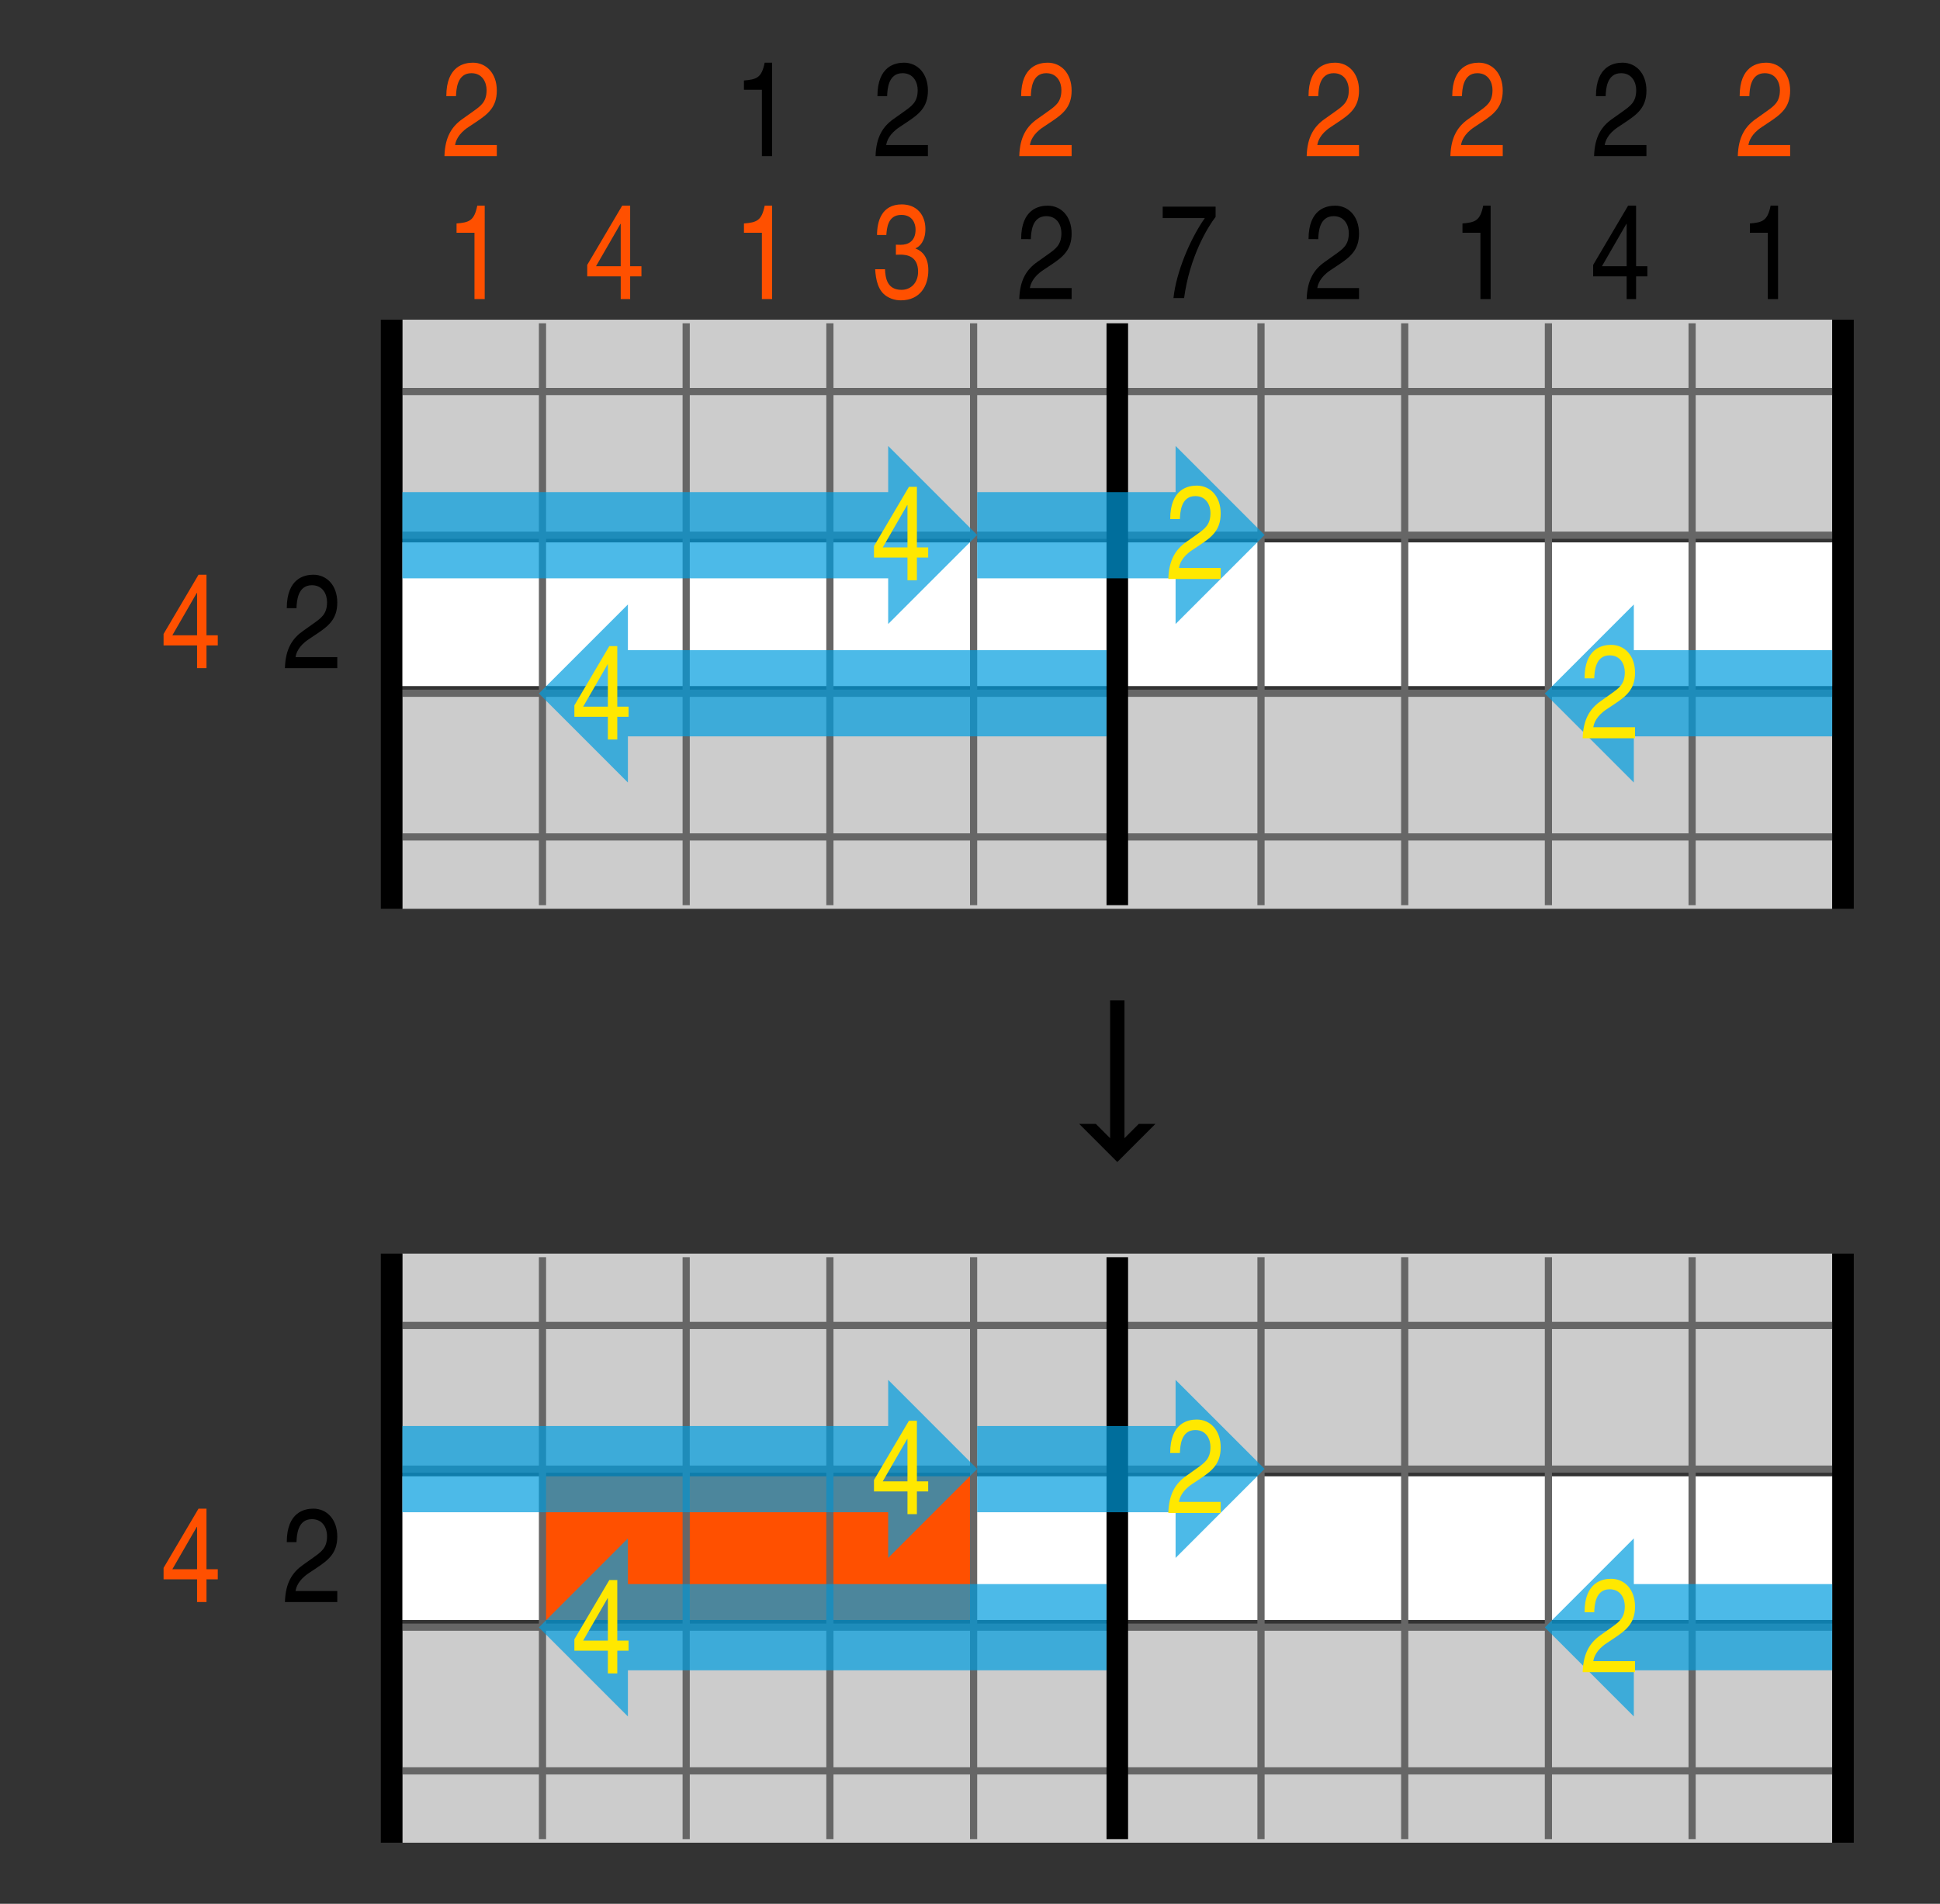 <?xml version="1.0" encoding="utf-8"?>
<!-- Generator: Adobe Illustrator 15.0.2, SVG Export Plug-In  -->
<!DOCTYPE svg PUBLIC "-//W3C//DTD SVG 1.1//EN" "http://www.w3.org/Graphics/SVG/1.1/DTD/svg11.dtd">
<svg version="1.1"
	 xmlns="http://www.w3.org/2000/svg" xmlns:xlink="http://www.w3.org/1999/xlink" xmlns:a="http://ns.adobe.com/AdobeSVGViewerExtensions/3.0/"
	 x="0px" y="0px" width="270px" height="265px" viewBox="-22.765 -8.726 270 265" enable-background="new -22.765 -8.726 270 265"
	 xml:space="preserve">
<rect x="-22.765" y="-8.726" width="270" height="265" fill="#333333" stroke="none"/>
<defs>
</defs>
<rect x="52.735" y="66.774" fill="#FFFFFF" width="20" height="20"/>
<rect x="32.735" y="66.774" fill="#FFFFFF" width="20" height="20"/>
<rect x="72.735" y="66.774" fill="#FFFFFF" width="20" height="20"/>
<rect x="92.735" y="66.774" fill="#FFFFFF" width="20" height="20"/>
<rect x="112.735" y="66.774" fill="#FFFFFF" width="20" height="20"/>
<rect x="152.735" y="66.774" fill="#FFFFFF" width="20" height="20"/>
<rect x="132.735" y="66.774" fill="#FFFFFF" width="20" height="20"/>
<rect x="172.735" y="66.774" fill="#FFFFFF" width="20" height="20"/>
<rect x="192.735" y="66.774" fill="#FFFFFF" width="20" height="20"/>
<rect x="212.735" y="66.774" fill="#FFFFFF" width="20" height="20"/>
<rect x="52.735" y="196.774" fill="#FF5000" width="20" height="20"/>
<rect x="32.735" y="196.774" fill="#FFFFFF" width="20" height="20"/>
<rect x="72.735" y="196.774" fill="#FF5000" width="20" height="20"/>
<rect x="92.735" y="196.774" fill="#FF5000" width="20" height="20"/>
<rect x="112.735" y="196.774" fill="#FFFFFF" width="20" height="20"/>
<rect x="152.735" y="196.774" fill="#FFFFFF" width="20" height="20"/>
<rect x="132.735" y="196.774" fill="#FFFFFF" width="20" height="20"/>
<rect x="172.735" y="196.774" fill="#FFFFFF" width="20" height="20"/>
<rect x="192.735" y="196.774" fill="#FFFFFF" width="20" height="20"/>
<rect x="212.735" y="196.774" fill="#FFFFFF" width="20" height="20"/>
<rect x="33.235" y="35.774" fill="#CCCCCC" width="199" height="30"/>
<rect x="33.235" y="87.774" fill="#CCCCCC" width="199" height="30"/>
<rect x="33.235" y="165.774" fill="#CCCCCC" width="199" height="30"/>
<rect x="33.235" y="217.774" fill="#CCCCCC" width="199" height="30"/>
<line fill="none" stroke="#666666" stroke-miterlimit="10" x1="52.735" y1="117.274" x2="52.735" y2="36.274"/>
<line fill="none" stroke="#666666" stroke-miterlimit="10" x1="72.735" y1="117.274" x2="72.735" y2="36.274"/>
<line fill="none" stroke="#666666" stroke-miterlimit="10" x1="92.735" y1="117.274" x2="92.735" y2="36.274"/>
<line fill="none" stroke="#666666" stroke-miterlimit="10" x1="112.735" y1="117.274" x2="112.735" y2="36.274"/>
<line fill="none" stroke="#666666" stroke-miterlimit="10" x1="152.735" y1="117.274" x2="152.735" y2="36.274"/>
<line fill="none" stroke="#666666" stroke-miterlimit="10" x1="172.735" y1="117.274" x2="172.735" y2="36.274"/>
<line fill="none" stroke="#666666" stroke-miterlimit="10" x1="192.735" y1="117.274" x2="192.735" y2="36.274"/>
<line fill="none" stroke="#666666" stroke-miterlimit="10" x1="212.735" y1="117.274" x2="212.735" y2="36.274"/>
<line fill="none" stroke="#666666" stroke-miterlimit="10" x1="233.735" y1="87.774" x2="31.735" y2="87.774"/>
<line fill="none" stroke="#666666" stroke-miterlimit="10" x1="233.735" y1="107.774" x2="31.735" y2="107.774"/>
<line fill="none" stroke="#666666" stroke-miterlimit="10" x1="31.735" y1="65.774" x2="233.735" y2="65.774"/>
<line fill="none" stroke="#666666" stroke-miterlimit="10" x1="31.735" y1="45.774" x2="233.735" y2="45.774"/>
<polygon points="127.433,147.719 132.735,153.024 138.038,147.719 135.721,147.719 133.735,149.706 133.735,130.524 
	131.735,130.524 131.735,149.706 129.75,147.719 "/>
<line fill="none" stroke="#000000" stroke-width="3" stroke-miterlimit="10" x1="132.735" y1="117.274" x2="132.735" y2="36.274"/>
<line fill="none" stroke="#000000" stroke-width="3" stroke-miterlimit="10" x1="31.735" y1="117.774" x2="31.735" y2="35.774"/>
<line fill="none" stroke="#000000" stroke-width="3" stroke-miterlimit="10" x1="233.735" y1="35.774" x2="233.735" y2="117.774"/>
<line fill="none" stroke="#666666" stroke-miterlimit="10" x1="52.735" y1="247.274" x2="52.735" y2="166.274"/>
<line fill="none" stroke="#666666" stroke-miterlimit="10" x1="72.735" y1="247.274" x2="72.735" y2="166.274"/>
<line fill="none" stroke="#666666" stroke-miterlimit="10" x1="92.735" y1="247.274" x2="92.735" y2="166.274"/>
<line fill="none" stroke="#666666" stroke-miterlimit="10" x1="112.735" y1="247.274" x2="112.735" y2="166.274"/>
<line fill="none" stroke="#666666" stroke-miterlimit="10" x1="152.735" y1="247.274" x2="152.735" y2="166.274"/>
<line fill="none" stroke="#666666" stroke-miterlimit="10" x1="172.735" y1="247.274" x2="172.735" y2="166.274"/>
<line fill="none" stroke="#666666" stroke-miterlimit="10" x1="192.735" y1="247.274" x2="192.735" y2="166.274"/>
<line fill="none" stroke="#666666" stroke-miterlimit="10" x1="212.735" y1="247.274" x2="212.735" y2="166.274"/>
<line fill="none" stroke="#666666" stroke-miterlimit="10" x1="233.735" y1="217.774" x2="31.735" y2="217.774"/>
<line fill="none" stroke="#666666" stroke-miterlimit="10" x1="233.735" y1="237.774" x2="31.735" y2="237.774"/>
<line fill="none" stroke="#666666" stroke-miterlimit="10" x1="31.735" y1="195.774" x2="233.735" y2="195.774"/>
<line fill="none" stroke="#666666" stroke-miterlimit="10" x1="31.735" y1="175.774" x2="233.735" y2="175.774"/>
<line fill="none" stroke="#000000" stroke-width="3" stroke-miterlimit="10" x1="132.735" y1="247.274" x2="132.735" y2="166.274"/>
<line fill="none" stroke="#000000" stroke-width="3" stroke-miterlimit="10" x1="31.735" y1="247.774" x2="31.735" y2="165.774"/>
<line fill="none" stroke="#000000" stroke-width="3" stroke-miterlimit="10" x1="233.735" y1="165.774" x2="233.735" y2="247.774"/>
<path fill="#FF5000" d="M5.974,81.113v3.162H4.661v-3.162H0v-1.591l4.864-8.248h1.109v8.433h1.572v1.406H5.974z M1.221,79.707h3.44
	v-5.899H4.624L1.221,79.707z"/>
<path d="M17.149,75.934c0-4.234,2.533-4.66,3.698-4.66c1.85,0,3.329,1.461,3.329,3.884c0,2.33-1.276,3.292-2.848,4.346l-1.109,0.74
	c-1.461,0.961-1.775,1.997-1.85,2.496h5.807v1.535H16.89c0.074-2.7,1.054-4.143,2.497-5.16l1.406-0.998
	c1.128-0.813,1.96-1.332,1.96-3.033c0-1.035-0.555-2.349-2.108-2.349c-2.016,0-2.108,2.293-2.146,3.199H17.149z"/>
<path fill="#FF5000" d="M5.974,211.113v3.162H4.661v-3.162H0v-1.591l4.864-8.248h1.109v8.433h1.572v1.406H5.974z M1.221,209.707
	h3.44v-5.899H4.624L1.221,209.707z"/>
<path d="M17.149,205.934c0-4.234,2.533-4.66,3.698-4.66c1.85,0,3.329,1.461,3.329,3.884c0,2.33-1.276,3.292-2.848,4.346l-1.109,0.74
	c-1.461,0.961-1.775,1.997-1.85,2.496h5.807v1.535H16.89c0.074-2.7,1.054-4.143,2.497-5.16l1.406-0.998
	c1.128-0.813,1.96-1.332,1.96-3.033c0-1.035-0.555-2.349-2.108-2.349c-2.016,0-2.108,2.293-2.146,3.199H17.149z"/>
<path d="M159.352,24.563c0-4.234,2.533-4.66,3.699-4.66c1.849,0,3.328,1.461,3.328,3.884c0,2.33-1.275,3.292-2.848,4.346
	l-1.109,0.74c-1.461,0.961-1.775,1.997-1.85,2.496h5.807v1.535h-7.287c0.074-2.7,1.055-4.143,2.497-5.16l1.405-0.998
	c1.129-0.813,1.961-1.332,1.961-3.033c0-1.035-0.555-2.349-2.108-2.349c-2.017,0-2.108,2.293-2.146,3.199H159.352z"/>
<path d="M184.695,32.903h-1.424v-9.229h-2.496v-1.294c1.738-0.148,2.459-0.352,2.885-2.479h1.035V32.903z"/>
<path fill="#FF5000" d="M44.695,32.903h-1.424v-9.229h-2.496v-1.294c1.738-0.148,2.459-0.352,2.885-2.479h1.035V32.903z"/>
<path fill="#FF5000" d="M64.937,29.741v3.162h-1.313v-3.162h-4.662V28.15l4.865-8.248h1.109v8.433h1.572v1.406H64.937z
	 M60.183,28.335h3.441v-5.899h-0.037L60.183,28.335z"/>
<path fill="#FF5000" d="M84.695,32.903h-1.424v-9.229h-2.496v-1.294c1.738-0.148,2.459-0.352,2.885-2.479h1.035V32.903z"/>
<path fill="#FF5000" d="M39.352,4.66c0-4.234,2.533-4.66,3.698-4.66c1.85,0,3.329,1.461,3.329,3.884c0,2.33-1.276,3.292-2.849,4.346
	l-1.109,0.74c-1.461,0.961-1.775,1.997-1.85,2.496h5.808v1.535h-7.287c0.074-2.7,1.055-4.143,2.497-5.16l1.405-0.998
	c1.128-0.813,1.961-1.332,1.961-3.033c0-1.035-0.556-2.349-2.108-2.349c-2.016,0-2.108,2.293-2.146,3.199H39.352z"/>
<path d="M84.696,13.001h-1.424V3.772h-2.498V2.479C82.513,2.33,83.235,2.127,83.659,0h1.037V13.001z"/>
<path d="M99.351,4.66c0-4.234,2.533-4.66,3.699-4.66c1.85,0,3.328,1.461,3.328,3.884c0,2.33-1.275,3.292-2.848,4.346l-1.109,0.74
	c-1.461,0.961-1.775,1.997-1.85,2.496h5.807v1.535h-7.285c0.074-2.7,1.053-4.143,2.496-5.16l1.406-0.998
	c1.127-0.813,1.959-1.332,1.959-3.033c0-1.035-0.555-2.349-2.107-2.349c-2.016,0-2.109,2.293-2.146,3.199H99.351z"/>
<path fill="#FF5000" d="M119.351,4.66c0-4.234,2.533-4.66,3.699-4.66c1.85,0,3.328,1.461,3.328,3.884
	c0,2.33-1.275,3.292-2.848,4.346l-1.109,0.74c-1.461,0.961-1.775,1.997-1.85,2.496h5.807v1.535h-7.285
	c0.074-2.7,1.053-4.143,2.496-5.16l1.406-0.998c1.127-0.813,1.959-1.332,1.959-3.033c0-1.035-0.555-2.349-2.107-2.349
	c-2.016,0-2.109,2.293-2.146,3.199H119.351z"/>
<path fill="#FF5000" d="M159.351,4.66c0-4.234,2.533-4.66,3.699-4.66c1.85,0,3.328,1.461,3.328,3.884
	c0,2.33-1.275,3.292-2.848,4.346l-1.109,0.74c-1.461,0.961-1.775,1.997-1.85,2.496h5.807v1.535h-7.285
	c0.074-2.7,1.053-4.143,2.496-5.16l1.406-0.998c1.127-0.813,1.959-1.332,1.959-3.033c0-1.035-0.555-2.349-2.107-2.349
	c-2.016,0-2.109,2.293-2.146,3.199H159.351z"/>
<path fill="#FF5000" d="M179.351,4.66c0-4.234,2.533-4.66,3.699-4.66c1.85,0,3.328,1.461,3.328,3.884
	c0,2.33-1.275,3.292-2.848,4.346l-1.109,0.74c-1.461,0.961-1.775,1.997-1.85,2.496h5.807v1.535h-7.285
	c0.074-2.7,1.053-4.143,2.496-5.16l1.406-0.998c1.127-0.813,1.959-1.332,1.959-3.033c0-1.035-0.555-2.349-2.107-2.349
	c-2.016,0-2.109,2.293-2.146,3.199H179.351z"/>
<path d="M199.351,4.66c0-4.234,2.533-4.66,3.699-4.66c1.85,0,3.328,1.461,3.328,3.884c0,2.33-1.275,3.292-2.848,4.346l-1.109,0.74
	c-1.461,0.961-1.775,1.997-1.85,2.496h5.807v1.535h-7.285c0.074-2.7,1.053-4.143,2.496-5.16l1.406-0.998
	c1.127-0.813,1.959-1.332,1.959-3.033c0-1.035-0.555-2.349-2.107-2.349c-2.016,0-2.109,2.293-2.146,3.199H199.351z"/>
<path fill="#FF5000" d="M219.351,4.66c0-4.234,2.533-4.66,3.699-4.66c1.85,0,3.328,1.461,3.328,3.884
	c0,2.33-1.275,3.292-2.848,4.346l-1.109,0.74c-1.461,0.961-1.775,1.997-1.85,2.496h5.807v1.535h-7.285
	c0.074-2.7,1.053-4.143,2.496-5.16l1.406-0.998c1.127-0.813,1.959-1.332,1.959-3.033c0-1.035-0.555-2.349-2.107-2.349
	c-2.016,0-2.109,2.293-2.146,3.199H219.351z"/>
<path d="M204.937,29.741v3.162h-1.313v-3.162h-4.662V28.15l4.865-8.248h1.109v8.433h1.572v1.406H204.937z M200.183,28.335h3.441
	v-5.899h-0.037L200.183,28.335z"/>
<path d="M224.696,32.903h-1.424v-9.229h-2.498v-1.294c1.738-0.148,2.461-0.352,2.885-2.479h1.037V32.903z"/>
<path fill="#FF5000" d="M101.921,25.33c0.223,0.019,0.463,0.019,0.684,0.019c1.037,0,2.055-0.499,2.055-2.127
	c0-0.776-0.389-2.034-1.98-2.034c-1.904,0-2.016,1.887-2.09,2.793h-1.293c0-1.905,0.646-4.254,3.439-4.254
	c2.07,0,3.291,1.442,3.291,3.421c0,1.665-0.775,2.46-1.367,2.682v0.037c1.035,0.407,1.775,1.295,1.775,3.033
	c0,2.127-1.111,4.18-3.83,4.18c-0.795,0-1.461-0.24-1.979-0.573c-1.184-0.759-1.498-2.257-1.59-3.755h1.369
	c0.055,1.221,0.295,2.867,2.293,2.867c1.35,0,2.311-1.018,2.311-2.516c0-2.182-1.57-2.386-2.496-2.386
	c-0.186,0-0.389,0.019-0.592,0.019V25.33z"/>
<path d="M119.352,24.563c0-4.234,2.533-4.66,3.698-4.66c1.85,0,3.329,1.461,3.329,3.884c0,2.33-1.275,3.292-2.848,4.346l-1.109,0.74
	c-1.461,0.961-1.775,1.997-1.85,2.496h5.807v1.535h-7.287c0.074-2.7,1.055-4.143,2.497-5.16l1.405-0.998
	c1.129-0.813,1.961-1.332,1.961-3.033c0-1.035-0.555-2.349-2.108-2.349c-2.016,0-2.108,2.293-2.146,3.199H119.352z"/>
<path d="M139.056,20.041h7.359v1.424c-1.053,1.351-3.605,5.493-4.383,11.3h-1.479c0.369-3.569,2.311-8.229,4.363-11.133h-5.861
	V20.041z"/>
<polygon opacity="0.7" fill="#009DDE" points="113.235,65.742 100.847,53.349 100.847,59.774 33.235,59.774 33.235,71.774 
	100.847,71.774 100.847,78.133 "/>
<polygon opacity="0.7" fill="#009DDE" points="153.235,65.742 140.847,53.349 140.847,59.774 113.235,59.774 113.235,71.774 
	140.847,71.774 140.847,78.133 "/>
<polygon opacity="0.7" fill="#009DDE" points="131.235,81.774 64.624,81.774 64.624,75.415 52.235,87.806 64.624,100.199 
	64.624,93.774 131.235,93.774 "/>
<polygon opacity="0.7" fill="#009DDE" points="232.235,81.774 204.624,81.774 204.624,75.415 192.235,87.806 204.624,100.199 
	204.624,93.774 232.235,93.774 "/>
<path fill="#FFE800" d="M104.845,68.88v3.162h-1.313V68.88h-4.66V67.29l4.863-8.248h1.109v8.433h1.572v1.406H104.845z
	 M100.093,67.474h3.439v-5.899h-0.037L100.093,67.474z"/>
<path fill="#FFE800" d="M63.146,91.05v3.162h-1.313V91.05h-4.66v-1.591l4.863-8.248h1.109v8.433h1.572v1.406H63.146z M58.395,89.644
	h3.439v-5.899h-0.037L58.395,89.644z"/>
<path fill="#FFE800" d="M140.098,63.529c0-4.234,2.533-4.66,3.697-4.66c1.85,0,3.33,1.461,3.33,3.885
	c0,2.33-1.276,3.291-2.849,4.346l-1.109,0.74c-1.461,0.961-1.775,1.996-1.85,2.496h5.808v1.535h-7.287
	c0.074-2.701,1.055-4.143,2.496-5.16l1.406-0.998c1.128-0.814,1.961-1.332,1.961-3.033c0-1.035-0.556-2.35-2.109-2.35
	c-2.016,0-2.107,2.293-2.145,3.199H140.098z"/>
<path fill="#FFE800" d="M197.765,85.696c0-4.234,2.533-4.66,3.697-4.66c1.85,0,3.33,1.461,3.33,3.885
	c0,2.33-1.276,3.291-2.849,4.346l-1.109,0.74c-1.461,0.961-1.775,1.996-1.85,2.496h5.808v1.535h-7.287
	c0.074-2.701,1.055-4.143,2.496-5.16l1.406-0.998c1.128-0.814,1.961-1.332,1.961-3.033c0-1.035-0.556-2.35-2.109-2.35
	c-2.016,0-2.107,2.293-2.145,3.199H197.765z"/>
<polygon opacity="0.7" fill="#009DDE" points="113.235,195.743 100.847,183.348 100.847,189.774 33.235,189.774 33.235,201.774 
	100.847,201.774 100.847,208.133 "/>
<polygon opacity="0.7" fill="#009DDE" points="153.235,195.743 140.847,183.348 140.847,189.774 113.235,189.774 113.235,201.774 
	140.847,201.774 140.847,208.133 "/>
<polygon opacity="0.7" fill="#009DDE" points="131.235,211.774 64.624,211.774 64.624,205.415 52.235,217.806 64.624,230.199 
	64.624,223.774 131.235,223.774 "/>
<polygon opacity="0.7" fill="#009DDE" points="232.235,211.774 204.624,211.774 204.624,205.415 192.235,217.806 204.624,230.199 
	204.624,223.774 232.235,223.774 "/>
<path fill="#FFE800" d="M104.845,198.88v3.162h-1.313v-3.162h-4.66v-1.591l4.863-8.248h1.109v8.433h1.572v1.406H104.845z
	 M100.093,197.474h3.439v-5.899h-0.037L100.093,197.474z"/>
<path fill="#FFE800" d="M63.146,221.05v3.162h-1.313v-3.162h-4.66v-1.591l4.863-8.248h1.109v8.433h1.572v1.406H63.146z
	 M58.395,219.644h3.439v-5.899h-0.037L58.395,219.644z"/>
<path fill="#FFE800" d="M140.098,193.529c0-4.234,2.533-4.66,3.697-4.66c1.85,0,3.33,1.461,3.33,3.885
	c0,2.33-1.276,3.291-2.849,4.346l-1.109,0.74c-1.461,0.961-1.775,1.996-1.85,2.496h5.808v1.535h-7.287
	c0.074-2.701,1.055-4.143,2.496-5.16l1.406-0.998c1.128-0.814,1.961-1.332,1.961-3.033c0-1.035-0.556-2.35-2.109-2.35
	c-2.016,0-2.107,2.293-2.145,3.199H140.098z"/>
<path fill="#FFE800" d="M197.765,215.696c0-4.234,2.533-4.66,3.697-4.66c1.85,0,3.33,1.461,3.33,3.885
	c0,2.33-1.276,3.291-2.849,4.346l-1.109,0.74c-1.461,0.961-1.775,1.996-1.85,2.496h5.808v1.535h-7.287
	c0.074-2.701,1.055-4.143,2.496-5.16l1.406-0.998c1.128-0.814,1.961-1.332,1.961-3.033c0-1.035-0.556-2.35-2.109-2.35
	c-2.016,0-2.107,2.293-2.145,3.199H197.765z"/>
</svg>
